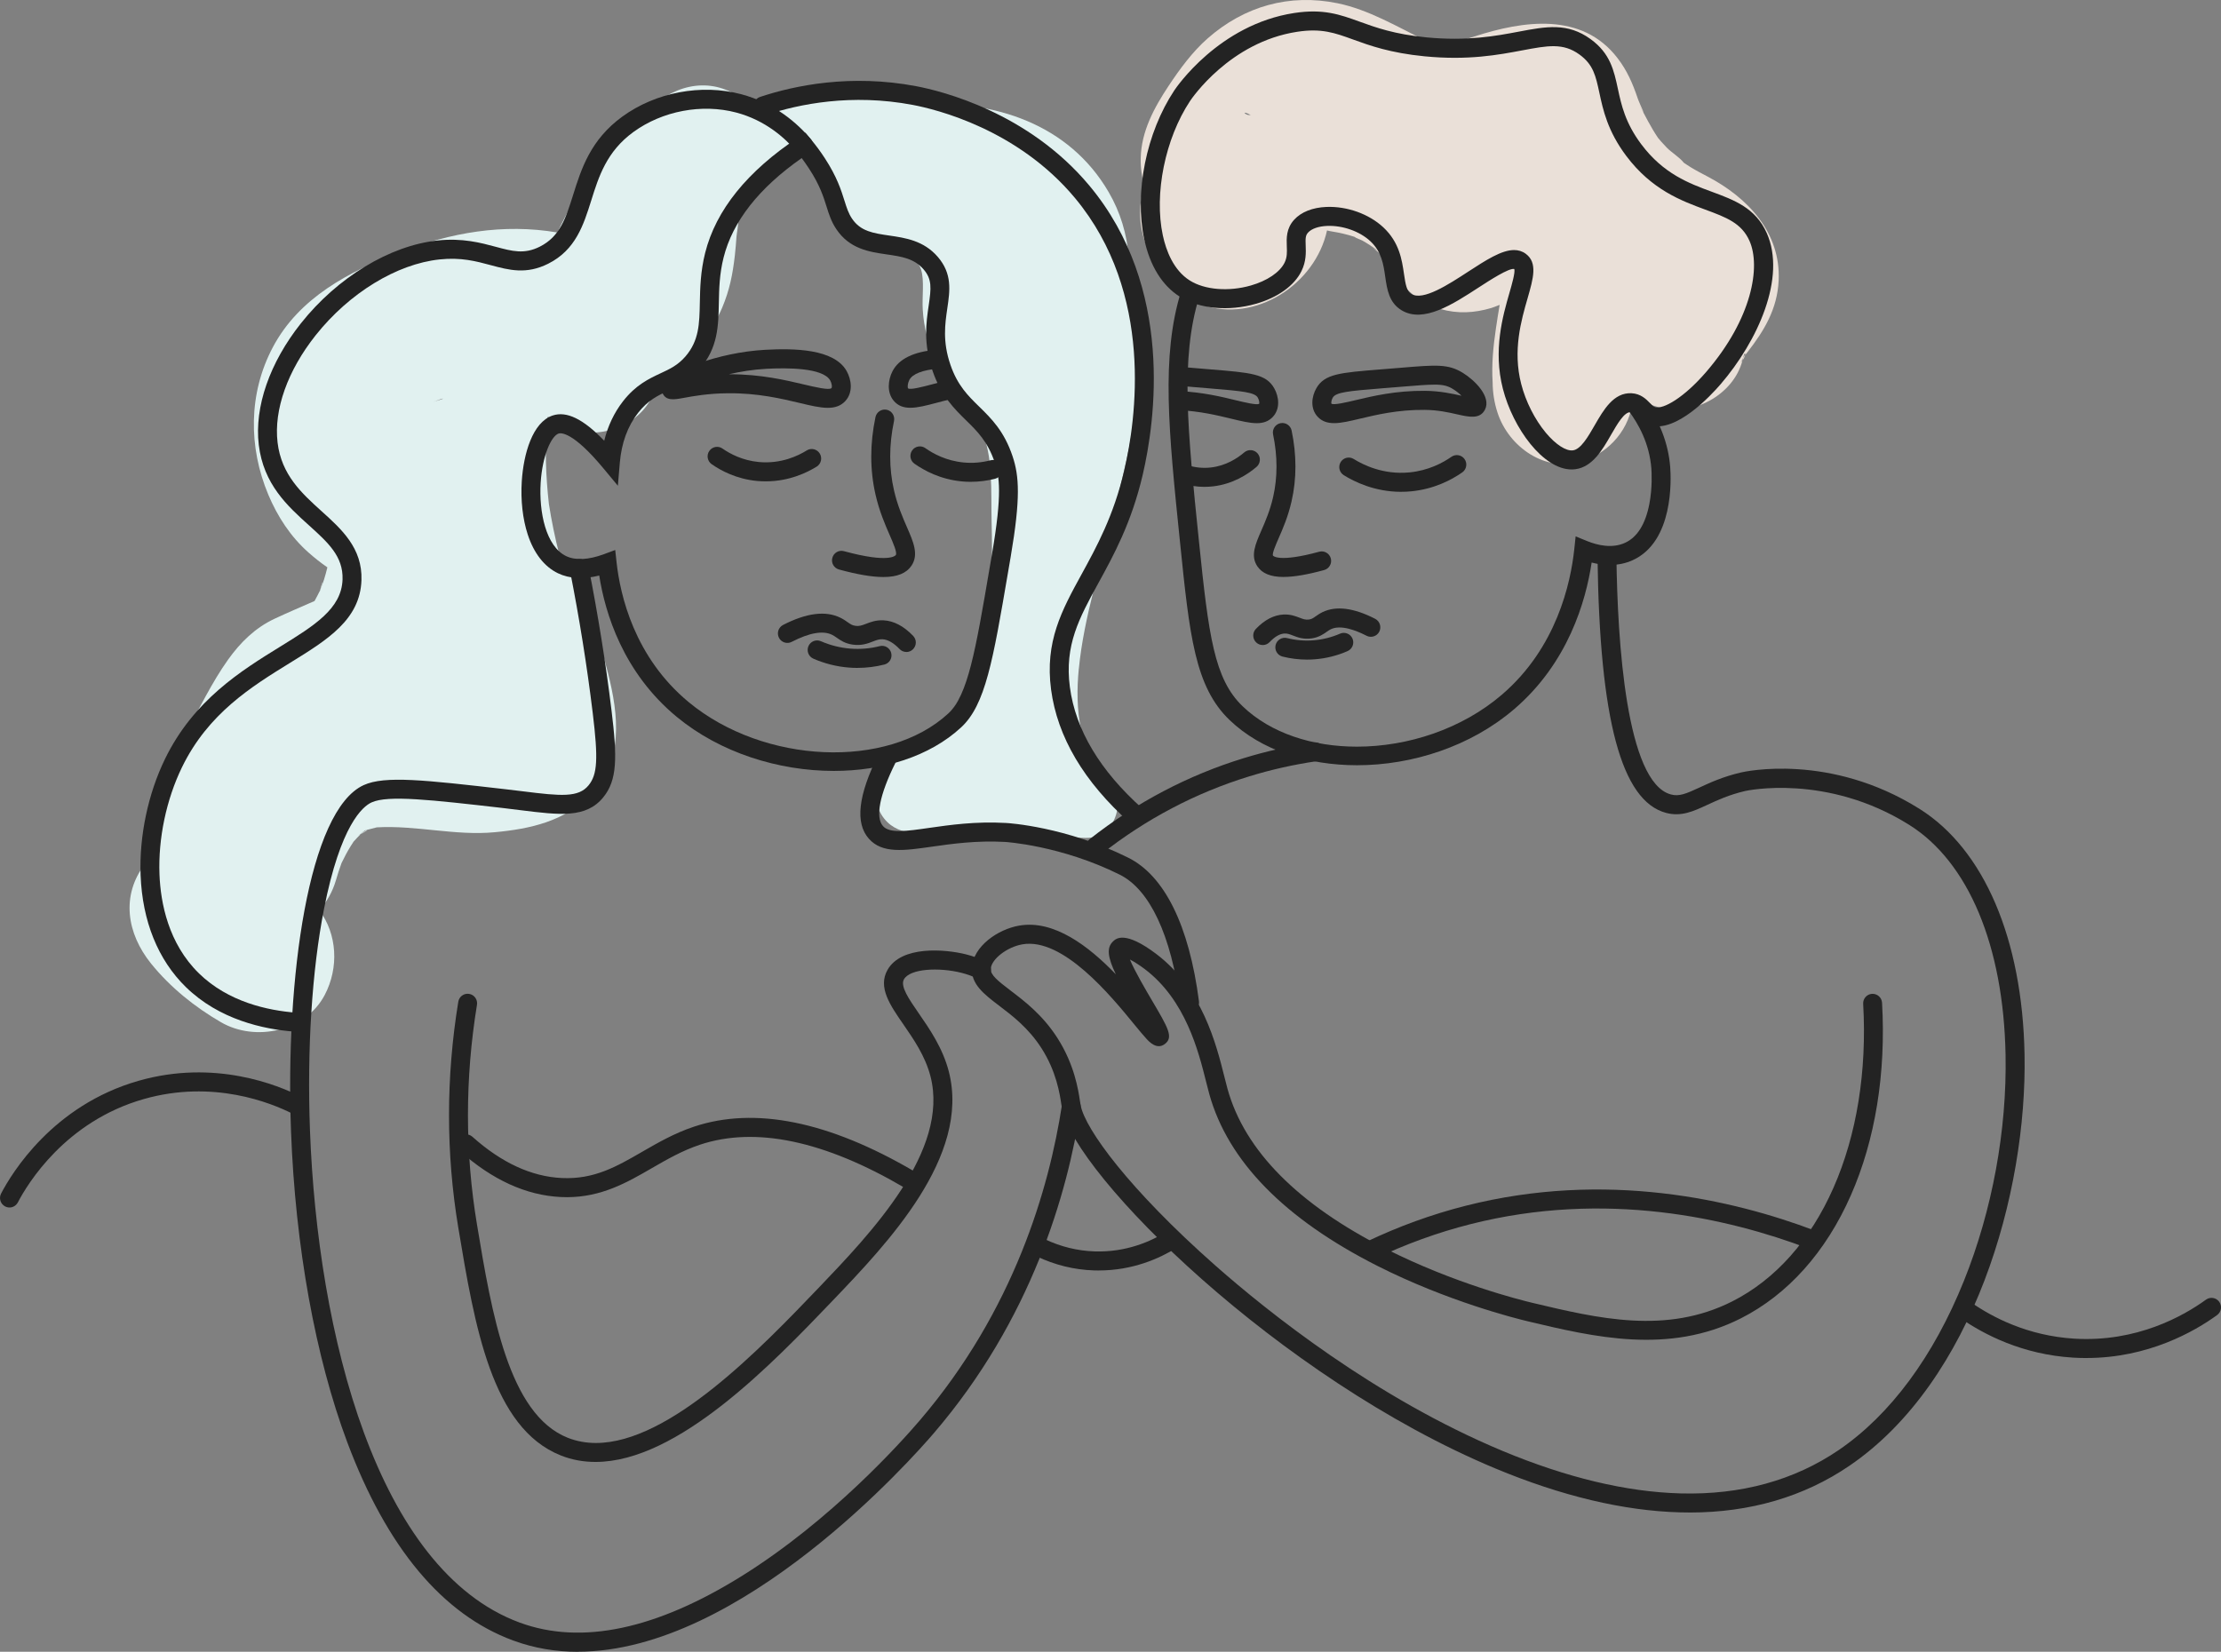 <svg xmlns="http://www.w3.org/2000/svg" width="82" height="61" viewBox="0 0 82 61" fill="none"><rect x="0" y="0" width="82" height="61" fill="#808080" stroke="none"/><g clip-path="url(#clip0_290_10407)"><path d="M64.433 13.102C64.403 13.124 64.38 13.16 64.36 13.201C64.389 13.164 64.415 13.132 64.431 13.112C64.431 13.109 64.433 13.105 64.433 13.102Z" fill="#EAE0D8"></path><path d="M64.347 13.245C64.342 13.269 64.335 13.292 64.329 13.315C64.386 13.239 64.416 13.168 64.428 13.119C64.403 13.151 64.379 13.182 64.354 13.213C64.351 13.223 64.349 13.232 64.346 13.245H64.347Z" fill="#EAE0D8"></path><path d="M63.051 6.523C62.84 6.412 62.63 6.304 62.427 6.18C62.338 6.126 62.253 6.067 62.167 6.01C62.014 5.811 61.709 5.629 61.538 5.452C61.468 5.38 61.401 5.307 61.334 5.232C61.293 5.186 61.254 5.138 61.214 5.091C60.947 4.694 60.741 4.278 60.514 3.856C60.884 4.545 60.538 3.85 60.464 3.63C60.278 3.077 60.07 2.6 59.718 2.144C58.404 0.434 56.237 0.764 54.441 1.345C54.146 1.44 53.851 1.538 53.55 1.613C53.518 1.621 53.393 1.637 53.289 1.656C53.243 1.656 53.198 1.656 53.152 1.656C53.148 1.656 53.145 1.656 53.141 1.657C53.094 1.643 53.048 1.628 53.011 1.618C52.877 1.582 52.749 1.533 52.617 1.491C51.573 0.982 50.522 0.352 49.378 0.119C47.604 -0.242 45.944 0.225 44.586 1.419C44.021 1.916 43.559 2.548 43.145 3.172C42.613 3.974 42.137 4.849 42.116 5.838C42.108 6.196 42.155 6.529 42.245 6.834C42.147 7.178 42.093 7.528 42.093 7.864C42.093 8.572 42.327 9.253 42.733 9.804C43.027 10.461 43.6 10.978 44.365 11.249C46.356 11.955 48.564 10.49 48.994 8.51C49.051 8.525 49.109 8.538 49.169 8.547C49.452 8.592 49.73 8.656 50.003 8.744C50.079 8.804 50.23 8.846 50.303 8.886C50.405 8.944 50.503 9.005 50.601 9.068C50.663 9.156 50.84 9.263 50.91 9.333C50.999 9.421 51.082 9.513 51.165 9.607C51.167 9.611 51.169 9.614 51.171 9.618C51.242 9.745 51.321 9.874 51.4 9.996C51.834 10.668 52.394 11.183 53.182 11.412C53.812 11.594 54.434 11.561 55.059 11.374C55.103 11.361 55.225 11.316 55.368 11.259C55.319 11.545 55.273 11.833 55.231 12.12C55.13 12.807 55.066 13.462 55.109 14.125C55.111 14.498 55.169 14.874 55.291 15.246C55.708 16.514 57.068 17.473 58.422 17.033C59.453 16.698 60.187 15.809 60.279 14.777C60.358 14.793 60.436 14.81 60.514 14.829C60.751 14.887 60.984 14.958 61.217 15.031C62.459 15.419 64.001 14.594 64.331 13.315C64.309 13.344 64.283 13.373 64.253 13.403C64.295 13.363 64.322 13.286 64.354 13.216C64.354 13.216 64.355 13.214 64.356 13.213C64.356 13.212 64.356 13.21 64.356 13.209C64.357 13.206 64.359 13.203 64.36 13.2C64.36 13.201 64.358 13.202 64.357 13.204C64.403 13.02 64.447 13.02 64.433 13.102C64.437 13.098 64.442 13.093 64.448 13.09C64.448 13.09 64.441 13.098 64.43 13.111C64.43 13.113 64.43 13.116 64.428 13.118C64.456 13.082 64.485 13.046 64.513 13.011C65.136 12.21 65.618 11.413 65.668 10.363C65.754 8.583 64.517 7.294 63.05 6.523H63.051ZM55.679 11.126C55.751 11.093 55.819 11.059 55.876 11.029C55.881 11.027 55.886 11.026 55.892 11.024C55.668 11.167 55.626 11.166 55.68 11.126H55.679ZM46.179 4.25C46.144 4.248 46.109 4.246 46.078 4.245C45.917 4.203 45.874 4.079 46.179 4.25ZM50.602 9.071C50.627 9.088 50.654 9.104 50.679 9.121C51.027 9.357 50.698 9.194 50.602 9.071Z" fill="#EAE0D8"></path><path d="M13.452 30.703C13.418 30.723 13.385 30.746 13.352 30.769C13.34 30.781 13.327 30.793 13.315 30.805C13.473 30.72 13.547 30.666 13.569 30.641C13.56 30.644 13.551 30.646 13.542 30.649C13.498 30.675 13.46 30.698 13.451 30.703H13.452Z" fill="#E1F1F0"></path><path d="M39.831 24.696C40.02 22.774 40.655 20.852 41.113 18.982C41.756 16.361 42.594 13.191 41.637 10.601C41.682 10.232 41.702 9.862 41.673 9.493C41.608 8.646 41.361 7.83 40.933 7.096C39.464 4.569 36.693 3.697 33.968 3.851C33.659 3.782 33.349 3.728 33.043 3.689C31.643 3.51 29.934 3.356 28.59 3.87C28.355 3.961 28.135 4.069 27.925 4.191C27.84 4.065 27.742 3.949 27.632 3.847C26.575 2.873 25.233 2.975 24.172 3.847C22.611 5.134 21.432 6.771 20.58 8.586C18.579 8.245 16.64 8.59 14.75 9.316C12.897 10.028 11.046 10.986 10.072 12.825C9.168 14.533 9.169 16.512 9.907 18.271C10.247 19.079 10.731 19.823 11.393 20.407C11.609 20.598 11.841 20.785 12.087 20.952C12.05 21.103 12.01 21.255 11.963 21.404C11.935 21.493 11.897 21.585 11.863 21.676C11.852 21.711 11.839 21.746 11.826 21.779C11.815 21.813 11.804 21.847 11.795 21.881C11.802 21.855 11.808 21.831 11.814 21.808C11.811 21.816 11.808 21.823 11.804 21.829C11.744 21.953 11.679 22.074 11.613 22.195C11.119 22.413 10.62 22.623 10.131 22.853C9.42 23.187 8.874 23.725 8.421 24.36C7.826 25.192 7.37 26.16 6.865 27.049C6.747 27.259 6.657 27.489 6.596 27.727C6.524 27.822 6.454 27.917 6.385 28.015C5.851 28.781 5.546 29.697 5.423 30.615C5.363 31.062 5.356 31.433 5.395 31.851C5.383 31.866 5.371 31.88 5.359 31.896C4.452 33.075 4.687 34.48 5.577 35.584C6.283 36.46 7.193 37.192 8.163 37.753C9.431 38.485 11.279 38.093 11.988 36.746C12.522 35.73 12.447 34.493 11.789 33.615C12.063 33.31 12.274 32.941 12.399 32.518C12.462 32.302 12.53 32.089 12.608 31.877C12.608 31.877 12.608 31.877 12.608 31.876C12.612 31.868 12.616 31.86 12.619 31.853C12.717 31.65 12.822 31.451 12.94 31.259C12.977 31.199 13.016 31.141 13.054 31.081C13.139 30.988 13.224 30.895 13.315 30.806C13.283 30.823 13.248 30.843 13.208 30.863C13.258 30.838 13.305 30.803 13.351 30.77C13.361 30.761 13.37 30.752 13.379 30.743C13.413 30.712 13.447 30.687 13.477 30.667C13.499 30.661 13.52 30.655 13.542 30.649C13.553 30.642 13.565 30.635 13.577 30.629C13.577 30.632 13.574 30.636 13.569 30.642C13.683 30.61 13.797 30.58 13.911 30.554C15.364 30.471 16.809 30.872 18.264 30.734C19.58 30.611 20.839 30.334 21.805 29.351C23.031 28.104 22.838 26.406 22.449 24.862C22.232 23.995 21.965 23.142 21.652 22.305C21.396 21.624 21.145 21.01 20.647 20.469C20.49 19.855 20.363 19.236 20.265 18.61C20.152 17.588 20.109 16.547 20.199 15.523C20.208 15.476 20.22 15.428 20.23 15.381C20.498 15.636 20.83 15.825 21.22 15.914C22.462 16.198 23.929 15.539 24.229 14.198C24.231 14.19 24.233 14.182 24.235 14.173C24.468 13.954 24.7 13.738 24.944 13.531C25.661 12.925 26.294 12.242 26.662 11.365C26.934 10.719 27.051 10.137 27.131 9.433C27.156 9.204 27.175 8.974 27.191 8.744C27.203 8.579 27.267 8.325 27.248 8.148C27.257 8.101 27.266 8.053 27.276 8.006C27.298 7.91 27.425 7.636 27.446 7.493C27.446 7.492 27.447 7.49 27.448 7.489C27.507 7.43 27.568 7.374 27.633 7.322C27.905 7.087 28.097 6.778 28.213 6.437C28.524 6.142 28.871 5.895 29.266 5.751C29.563 5.641 29.876 5.596 30.191 5.578C30.186 5.614 30.182 5.65 30.179 5.687C30.096 6.988 30.817 8.264 31.965 8.866C32.428 9.108 32.928 9.254 33.409 9.449C33.717 9.573 33.909 9.639 34.008 9.961C34.133 10.367 34.039 10.963 34.068 11.435C34.109 12.107 34.267 12.69 34.555 13.296C34.998 14.228 35.752 14.966 36.221 15.884C36.678 16.775 36.583 18.195 36.61 19.255C36.645 20.599 36.639 21.966 36.361 23.286C36.143 24.32 35.803 25.241 35.231 26.124C34.977 26.516 34.687 26.857 34.33 27.188C33.962 27.531 33.507 27.736 33.087 28.057C32.373 28.603 32.046 29.654 32.761 30.36C33.367 30.958 34.49 30.792 35.276 30.814L40.081 30.943C41.131 30.971 41.644 29.614 40.927 28.887C39.83 27.777 39.684 26.182 39.83 24.691L39.831 24.696ZM16.011 14.832C16.011 14.832 16.016 14.829 16.019 14.828C16.112 14.8 16.205 14.766 16.297 14.73C16.402 14.706 16.398 14.728 16.011 14.832Z" fill="#E1F1F0"></path><path d="M11.864 21.678C11.925 21.487 11.943 21.325 11.815 21.809C11.819 21.8 11.823 21.79 11.827 21.781C11.839 21.747 11.851 21.712 11.864 21.678Z" fill="#E1F1F0"></path><path d="M30.786 28.47C28.742 28.47 26.585 27.796 24.986 26.474C23 24.832 22.341 22.64 22.124 21.254C21.542 21.4 21.022 21.373 20.602 21.171C20.098 20.929 19.71 20.433 19.483 19.735C19.298 19.169 19.22 18.473 19.264 17.776C19.328 16.762 19.661 15.591 20.405 15.344C20.92 15.173 21.533 15.47 22.308 16.276C22.444 15.725 22.676 15.237 23.004 14.816C23.475 14.213 23.959 13.987 24.385 13.787C24.731 13.627 25.029 13.487 25.31 13.16C25.81 12.577 25.823 11.96 25.838 11.179C25.849 10.641 25.861 10.032 26.034 9.341C26.431 7.759 27.588 6.323 29.475 5.073L29.734 4.9L29.934 5.14C30.123 5.366 30.299 5.605 30.458 5.85C30.904 6.537 31.056 7.023 31.179 7.415C31.26 7.672 31.324 7.875 31.454 8.07C31.771 8.544 32.237 8.611 32.828 8.698C33.425 8.785 34.102 8.883 34.622 9.485C35.162 10.11 35.072 10.73 34.975 11.387C34.891 11.961 34.795 12.612 35.089 13.468C35.35 14.232 35.738 14.613 36.15 15.015C36.604 15.46 37.074 15.92 37.386 16.854C37.627 17.578 37.687 18.384 37.314 20.568L37.217 21.134C36.661 24.396 36.382 26.034 35.483 26.864C34.318 27.94 32.596 28.47 30.784 28.47H30.786ZM22.714 20.311L22.763 20.758C22.896 21.977 23.419 24.27 25.43 25.932C28.2 28.223 32.767 28.421 35.012 26.348C35.735 25.678 36.018 24.022 36.53 21.015L36.627 20.45C37.01 18.208 36.898 17.596 36.726 17.078C36.468 16.305 36.078 15.923 35.664 15.519C35.234 15.097 34.746 14.62 34.431 13.697C34.082 12.678 34.196 11.906 34.287 11.285C34.382 10.638 34.414 10.311 34.098 9.947C33.749 9.541 33.278 9.473 32.731 9.394C32.093 9.301 31.368 9.195 30.878 8.463C30.691 8.185 30.606 7.914 30.516 7.627C30.4 7.259 30.27 6.841 29.876 6.235C29.788 6.1 29.695 5.968 29.599 5.838C28.019 6.943 27.049 8.178 26.715 9.511C26.561 10.125 26.55 10.667 26.54 11.192C26.523 12.041 26.507 12.843 25.842 13.618C25.463 14.061 25.066 14.246 24.682 14.424C24.291 14.606 23.923 14.777 23.556 15.249C23.171 15.741 22.946 16.36 22.884 17.087L22.812 17.938L22.267 17.282C21.14 15.927 20.701 15.985 20.625 16.01C20.355 16.1 20.026 16.817 19.962 17.82C19.893 18.915 20.156 20.179 20.903 20.537C21.246 20.701 21.727 20.677 22.295 20.467L22.714 20.311Z" fill="#232323"></path><path d="M50.101 28.26C48.287 28.26 46.564 27.71 45.398 26.592C44.115 25.362 43.92 23.474 43.569 20.046C43.144 15.903 42.862 13.166 43.606 10.757C43.663 10.572 43.859 10.468 44.043 10.525C44.228 10.583 44.331 10.779 44.274 10.965C43.572 13.236 43.848 15.917 44.264 19.973C44.624 23.48 44.828 25.075 45.88 26.084C46.922 27.083 48.467 27.574 50.098 27.574C51.977 27.574 53.971 26.924 55.452 25.653C57.466 23.926 57.99 21.54 58.124 20.272L58.173 19.809L58.602 19.983C58.972 20.133 59.514 20.265 59.992 20.048C60.445 19.844 60.748 19.362 60.893 18.62C61.013 18.006 60.977 17.419 60.969 17.307C60.898 16.366 60.479 15.634 60.14 15.186C60.024 15.031 60.054 14.81 60.207 14.694C60.361 14.577 60.581 14.607 60.697 14.761C61.264 15.513 61.598 16.374 61.665 17.254C61.699 17.708 61.794 20.002 60.278 20.688C59.755 20.925 59.212 20.89 58.764 20.775C58.549 22.209 57.892 24.484 55.906 26.187C54.305 27.561 52.146 28.26 50.101 28.26Z" fill="#232323"></path><path d="M21.335 61C20.527 61 19.724 60.871 18.94 60.581C16.341 59.621 14.282 57.16 12.823 53.267C11.642 50.112 10.903 46.028 10.744 41.765C10.533 36.124 11.388 29.927 13.427 28.994C14.209 28.637 15.689 28.806 18.637 29.143C18.874 29.17 19.099 29.198 19.312 29.224C20.718 29.4 21.356 29.458 21.73 29.002C22.057 28.601 22.09 28.027 21.884 26.333C21.673 24.594 21.389 22.821 21.041 21.061C21.003 20.87 21.126 20.686 21.315 20.648C21.505 20.609 21.689 20.733 21.727 20.923C22.079 22.7 22.366 24.492 22.579 26.248C22.79 27.98 22.793 28.808 22.271 29.447C21.638 30.221 20.678 30.101 19.227 29.921C19.017 29.894 18.795 29.866 18.559 29.839C15.917 29.537 14.324 29.355 13.718 29.633C13.393 29.781 12.571 30.463 11.962 33.569C11.517 35.845 11.333 38.745 11.444 41.737C11.724 49.249 13.904 57.971 19.183 59.92C21.461 60.762 24.233 60.176 27.419 58.182C30.69 56.134 33.246 53.288 33.951 52.464C37.442 48.389 38.735 43.881 39.206 40.816C39.234 40.624 39.413 40.492 39.604 40.522C39.794 40.551 39.925 40.73 39.896 40.922C39.412 44.077 38.08 48.72 34.481 52.922C33.695 53.841 27.367 60.996 21.336 60.997L21.335 61Z" fill="#232323"></path><path d="M43.918 37.372C43.746 37.372 43.595 37.244 43.572 37.066C43.243 34.546 42.452 32.855 41.344 32.302C39.172 31.22 37.123 31.093 37.103 31.092C36.045 31.034 35.134 31.164 34.403 31.268C33.381 31.415 32.572 31.531 32.079 30.974C31.564 30.394 31.68 29.373 32.433 27.858C32.519 27.685 32.729 27.615 32.902 27.701C33.075 27.787 33.144 27.999 33.059 28.172C32.474 29.35 32.311 30.18 32.601 30.508C32.845 30.783 33.458 30.696 34.304 30.574C35.066 30.465 36.014 30.328 37.142 30.392C37.231 30.397 39.348 30.525 41.654 31.674C42.998 32.343 43.901 34.177 44.266 36.976C44.291 37.169 44.156 37.344 43.964 37.369C43.949 37.371 43.933 37.372 43.918 37.372Z" fill="#232323"></path><path d="M40.445 31.618C40.341 31.618 40.239 31.572 40.17 31.484C40.051 31.331 40.077 31.111 40.229 30.991C41.947 29.637 43.859 28.631 45.914 28C46.754 27.742 47.623 27.546 48.499 27.418C48.69 27.39 48.867 27.522 48.895 27.715C48.923 27.906 48.79 28.085 48.6 28.113C47.759 28.236 46.924 28.424 46.119 28.672C44.147 29.278 42.31 30.244 40.66 31.544C40.596 31.594 40.52 31.619 40.444 31.619L40.445 31.618Z" fill="#232323"></path><path d="M62.379 55.856C62.26 55.856 62.141 55.854 62.022 55.851C59.945 55.795 57.653 55.249 55.21 54.23C47.196 50.887 39.669 43.371 39.212 40.946C39.204 40.904 39.195 40.848 39.185 40.782C39.125 40.387 39 39.565 38.451 38.709C37.974 37.964 37.373 37.508 36.89 37.141C36.325 36.711 35.838 36.341 35.883 35.724C35.94 34.947 36.835 34.319 37.631 34.182C38.918 33.961 40.195 34.941 41.197 35.981C40.893 35.348 40.847 34.992 41.102 34.758C41.208 34.66 41.535 34.36 42.682 35.224C44.392 36.515 44.904 38.562 45.21 39.785C45.25 39.946 45.286 40.091 45.321 40.215C45.955 42.492 47.922 44.478 51.167 46.12C53.676 47.39 56.111 48.003 56.574 48.113C59.006 48.692 61.52 49.291 63.955 48.06C65.545 47.256 66.838 45.805 67.693 43.862C68.552 41.912 68.931 39.564 68.789 37.072C68.778 36.879 68.925 36.713 69.118 36.702C69.311 36.693 69.475 36.84 69.486 37.032C69.635 39.635 69.236 42.096 68.332 44.147C67.411 46.24 66.005 47.81 64.27 48.688C61.607 50.033 58.848 49.377 56.413 48.797C55.937 48.684 53.432 48.053 50.852 46.748C47.425 45.013 45.337 42.88 44.648 40.405C44.612 40.275 44.574 40.124 44.532 39.957C44.248 38.823 43.774 36.927 42.262 35.786C42.05 35.627 41.861 35.509 41.717 35.435C41.89 35.856 42.309 36.568 42.537 36.956C43.132 37.966 43.333 38.307 43.006 38.555C42.712 38.779 42.429 38.474 42.324 38.358C42.206 38.231 42.06 38.053 41.874 37.827C41.022 36.785 39.249 34.615 37.748 34.874C37.184 34.971 36.605 35.418 36.579 35.775C36.562 36.001 36.833 36.217 37.31 36.581C37.837 36.981 38.492 37.48 39.037 38.328C39.667 39.311 39.808 40.233 39.875 40.676C39.884 40.732 39.891 40.779 39.897 40.816C40.063 41.697 41.688 43.922 44.86 46.726C46.806 48.444 50.772 51.62 55.477 53.583C57.841 54.569 60.048 55.097 62.04 55.151C64.272 55.212 66.24 54.672 67.888 53.549C69.791 52.25 71.39 50.089 72.511 47.296C73.554 44.699 74.099 41.736 74.046 38.953C73.97 34.928 72.675 31.834 70.492 30.464C67.436 28.547 64.465 29.204 64.434 29.211C63.834 29.352 63.408 29.55 63.033 29.724C62.517 29.963 62.072 30.169 61.509 30.019C59.864 29.577 59.06 26.585 58.981 20.604C58.978 20.411 59.132 20.251 59.325 20.248H59.33C59.521 20.248 59.676 20.402 59.679 20.594C59.72 23.67 60.036 28.896 61.69 29.339C61.995 29.422 62.245 29.314 62.74 29.086C63.126 28.907 63.606 28.684 64.277 28.527C64.409 28.496 67.551 27.79 70.864 29.868C73.251 31.365 74.666 34.672 74.747 38.939C74.844 44.066 72.862 51.005 68.282 54.13C66.6 55.276 64.616 55.857 62.381 55.857L62.379 55.856Z" fill="#232323"></path><path d="M21.985 53.989C21.547 53.989 21.118 53.914 20.703 53.749C18.151 52.733 17.526 48.972 16.92 45.336C16.464 42.595 16.464 39.789 16.92 36.994C16.951 36.802 17.131 36.673 17.321 36.704C17.512 36.735 17.641 36.915 17.61 37.107C17.166 39.826 17.166 42.554 17.61 45.219C18.156 48.504 18.776 52.226 20.96 53.096C21.294 53.228 21.643 53.289 22.002 53.289C24.739 53.289 28.111 49.767 30.225 47.559C32.151 45.545 35.065 42.503 34.353 39.745C34.159 38.996 33.727 38.371 33.345 37.819C32.862 37.12 32.405 36.46 32.766 35.82C33.276 34.915 34.888 35.048 35.669 35.245C35.914 35.307 36.157 35.393 36.388 35.503C36.563 35.585 36.638 35.795 36.556 35.97C36.474 36.146 36.266 36.221 36.091 36.139C35.9 36.048 35.7 35.977 35.498 35.926C34.674 35.718 33.6 35.766 33.374 36.166C33.231 36.422 33.55 36.883 33.919 37.419C34.314 37.99 34.805 38.699 35.03 39.57C35.839 42.708 32.763 45.92 30.729 48.046C28.531 50.342 25.039 53.989 21.986 53.989H21.985Z" fill="#232323"></path><path d="M0.35 44.592C0.295 44.592 0.24 44.579 0.188 44.552C0.017 44.462 -0.049 44.25 0.04 44.078C0.43 43.329 1.951 40.816 5.118 39.913C7.917 39.114 10.252 40.062 11.126 40.508C11.297 40.595 11.366 40.807 11.279 40.979C11.192 41.152 10.982 41.221 10.81 41.134C10.009 40.727 7.871 39.858 5.308 40.588C2.409 41.415 1.017 43.718 0.659 44.404C0.596 44.524 0.475 44.593 0.35 44.593V44.592Z" fill="#232323"></path><path d="M20.925 44.211C20.852 44.211 20.778 44.209 20.704 44.206C19.425 44.144 18.171 43.572 16.976 42.504C16.832 42.375 16.819 42.153 16.947 42.008C17.076 41.864 17.296 41.851 17.44 41.979C18.511 42.938 19.62 43.451 20.736 43.504C21.933 43.562 22.759 43.085 23.715 42.532C24.298 42.196 24.9 41.848 25.626 41.606C27.874 40.858 30.602 41.412 33.738 43.249C33.904 43.347 33.96 43.563 33.864 43.73C33.767 43.898 33.552 43.954 33.385 43.856C30.43 42.124 27.894 41.592 25.845 42.273C25.185 42.493 24.614 42.823 24.062 43.142C23.151 43.669 22.209 44.212 20.924 44.212L20.925 44.211Z" fill="#232323"></path><path d="M40.568 46.919C40.509 46.919 40.45 46.919 40.39 46.916C39.658 46.892 38.946 46.717 38.274 46.397C38.1 46.314 38.026 46.105 38.108 45.93C38.189 45.754 38.398 45.68 38.573 45.762C39.158 46.04 39.777 46.193 40.413 46.214C41.58 46.253 42.498 45.841 43.063 45.49C43.227 45.388 43.443 45.439 43.544 45.604C43.646 45.768 43.595 45.985 43.432 46.087C42.814 46.471 41.825 46.918 40.569 46.918L40.568 46.919Z" fill="#232323"></path><path d="M50.602 46.525C50.472 46.525 50.347 46.451 50.287 46.325C50.204 46.149 50.278 45.94 50.453 45.856C51.631 45.292 52.862 44.846 54.111 44.529C59.288 43.215 63.977 44.301 66.999 45.444C67.18 45.512 67.27 45.715 67.203 45.896C67.135 46.078 66.933 46.17 66.752 46.101C63.823 44.993 59.283 43.94 54.282 45.21C53.076 45.516 51.889 45.947 50.753 46.491C50.704 46.514 50.653 46.525 50.603 46.525H50.602Z" fill="#232323"></path><path d="M77.031 50.152C76.869 50.152 76.705 50.147 76.538 50.137C74.66 50.022 73.234 49.276 72.366 48.67C72.207 48.56 72.169 48.341 72.279 48.182C72.389 48.022 72.607 47.983 72.766 48.093C73.559 48.648 74.864 49.33 76.58 49.436C78.891 49.577 80.621 48.595 81.446 47.996C81.603 47.883 81.82 47.918 81.934 48.075C82.047 48.233 82.012 48.453 81.855 48.566C81.014 49.176 79.311 50.151 77.031 50.151V50.152Z" fill="#232323"></path><path d="M10.901 38.099C10.892 38.099 10.883 38.099 10.874 38.099C9.723 38.011 8.093 37.655 6.863 36.453C5.834 35.449 5.256 34.02 5.191 32.319C5.137 30.881 5.465 29.315 6.094 28.024C7.152 25.85 8.917 24.762 10.336 23.886C11.607 23.101 12.611 22.482 12.647 21.4C12.675 20.546 12.114 20.039 11.403 19.397C10.617 18.689 9.728 17.885 9.554 16.426C9.388 15.028 9.956 13.394 11.111 11.939C12.459 10.241 14.392 9.069 16.154 8.881C17.074 8.783 17.755 8.967 18.302 9.114C18.914 9.279 19.355 9.398 19.928 9.11C20.678 8.733 20.89 8.055 21.161 7.195C21.46 6.242 21.799 5.162 22.975 4.307C24.212 3.407 25.893 3.089 27.361 3.478C28.61 3.809 29.45 4.562 29.935 5.137C30.06 5.285 30.042 5.506 29.895 5.632C29.748 5.757 29.528 5.739 29.403 5.592C28.983 5.094 28.257 4.442 27.185 4.157C25.914 3.82 24.457 4.095 23.385 4.875C22.397 5.595 22.107 6.516 21.828 7.406C21.546 8.301 21.256 9.228 20.241 9.738C19.431 10.145 18.795 9.974 18.121 9.793C17.579 9.647 17.019 9.496 16.228 9.581C14.645 9.749 12.894 10.821 11.657 12.378C10.618 13.686 10.104 15.132 10.248 16.342C10.39 17.539 11.143 18.218 11.869 18.875C12.614 19.547 13.384 20.241 13.345 21.423C13.297 22.883 12.094 23.625 10.7 24.484C9.289 25.355 7.688 26.342 6.72 28.332C6.141 29.523 5.837 30.966 5.888 32.291C5.929 33.348 6.215 34.842 7.348 35.949C8.428 37.003 9.889 37.318 10.924 37.397C11.117 37.412 11.26 37.581 11.246 37.774C11.232 37.958 11.08 38.099 10.898 38.099H10.901Z" fill="#232323"></path><path d="M41.948 30.475C41.865 30.475 41.782 30.445 41.717 30.386C40.017 28.871 39.039 27.216 38.806 25.465C38.572 23.691 39.202 22.54 39.932 21.208C40.487 20.194 41.117 19.047 41.508 17.37C41.94 15.52 42.627 10.836 39.684 7.307C37.569 4.772 34.567 4.038 33.698 3.874C31.439 3.447 29.505 3.841 28.281 4.246C28.097 4.307 27.901 4.207 27.84 4.022C27.779 3.838 27.879 3.639 28.062 3.579C29.364 3.147 31.421 2.728 33.827 3.183C34.754 3.359 37.956 4.142 40.22 6.855C43.367 10.627 42.645 15.578 42.19 17.531C41.776 19.302 41.123 20.494 40.545 21.547C39.847 22.821 39.295 23.828 39.5 25.373C39.709 26.952 40.611 28.462 42.181 29.862C42.325 29.99 42.338 30.213 42.211 30.357C42.142 30.435 42.046 30.476 41.949 30.476L41.948 30.475Z" fill="#232323"></path><path d="M58.025 17.337C56.974 17.337 55.861 15.815 55.487 14.358C55.12 12.931 55.486 11.659 55.729 10.816C55.821 10.496 55.946 10.062 55.909 9.935C55.718 9.884 54.987 10.361 54.592 10.617C53.639 11.237 52.559 11.941 51.753 11.462C51.284 11.183 51.212 10.694 51.143 10.22C51.078 9.765 51.009 9.295 50.595 8.909C50.202 8.542 49.576 8.32 48.998 8.343C48.681 8.356 48.425 8.445 48.295 8.588C48.2 8.692 48.195 8.796 48.206 9.065C48.216 9.326 48.228 9.651 48.051 10.011C47.787 10.549 47.174 10.99 46.368 11.219C45.357 11.508 44.281 11.408 43.56 10.957C42.911 10.55 42.457 9.819 42.247 8.842C41.875 7.111 42.32 4.901 43.354 3.341C43.42 3.242 44.998 0.905 47.786 0.48C48.862 0.316 49.478 0.539 50.192 0.798C50.796 1.016 51.48 1.265 52.664 1.38C54.178 1.527 55.231 1.328 56.078 1.168C57.083 0.978 57.878 0.828 58.726 1.445C59.452 1.972 59.588 2.607 59.732 3.277C59.859 3.868 60.003 4.538 60.598 5.33C61.417 6.423 62.363 6.772 63.197 7.08C64.03 7.388 64.817 7.678 65.23 8.609C65.958 10.25 64.897 12.595 63.524 14.191C63.157 14.616 61.887 15.984 60.922 15.711C60.675 15.642 60.523 15.484 60.412 15.37C60.301 15.255 60.265 15.225 60.2 15.222C59.968 15.209 59.71 15.66 59.481 16.056C59.162 16.612 58.8 17.241 58.169 17.327C58.121 17.333 58.074 17.337 58.026 17.337H58.025ZM55.9 9.234C56.057 9.234 56.202 9.276 56.333 9.373C56.776 9.703 56.61 10.28 56.4 11.012C56.165 11.826 55.843 12.942 56.164 14.183C56.332 14.833 56.663 15.489 57.073 15.982C57.436 16.417 57.82 16.666 58.075 16.631C58.366 16.592 58.637 16.12 58.876 15.705C59.205 15.134 59.576 14.49 60.236 14.522C60.582 14.54 60.78 14.745 60.912 14.88C60.997 14.967 61.049 15.019 61.112 15.036C61.409 15.12 62.17 14.692 62.996 13.732C64.692 11.761 65.012 9.844 64.592 8.896C64.299 8.237 63.736 8.028 62.957 7.74C62.077 7.415 60.983 7.012 60.039 5.754C59.352 4.837 59.184 4.054 59.049 3.425C58.914 2.798 58.825 2.385 58.316 2.015C57.712 1.575 57.145 1.683 56.208 1.859C55.318 2.027 54.211 2.236 52.598 2.08C51.327 1.956 50.567 1.681 49.956 1.459C49.281 1.214 48.793 1.036 47.892 1.174C45.406 1.553 43.996 3.642 43.937 3.73C43.016 5.12 42.603 7.161 42.932 8.693C43.05 9.242 43.319 9.977 43.931 10.361C44.481 10.706 45.364 10.777 46.179 10.544C46.786 10.371 47.252 10.055 47.427 9.7C47.525 9.5 47.518 9.311 47.509 9.092C47.498 8.802 47.484 8.44 47.781 8.114C48.039 7.83 48.462 7.662 48.971 7.642C49.736 7.612 50.541 7.9 51.072 8.395C51.666 8.95 51.76 9.598 51.836 10.119C51.895 10.521 51.937 10.755 52.111 10.858C52.544 11.116 53.469 10.513 54.213 10.028C54.856 9.61 55.434 9.234 55.901 9.234H55.9Z" fill="#232323"></path><path d="M30.564 15.061C30.274 15.061 29.927 14.979 29.521 14.881C28.87 14.727 27.978 14.511 26.878 14.523C26.138 14.528 25.581 14.632 25.249 14.693C24.888 14.759 24.577 14.817 24.454 14.5C24.408 14.383 24.424 14.25 24.496 14.137C24.762 13.724 26.495 13.013 28.254 12.918C29.317 12.861 30.785 12.878 31.254 13.695C31.442 14.025 31.501 14.498 31.206 14.814C31.036 14.995 30.823 15.061 30.564 15.061ZM26.942 13.821C28.095 13.821 29.011 14.039 29.682 14.198C30.076 14.291 30.615 14.42 30.698 14.333C30.729 14.3 30.712 14.154 30.65 14.047C30.381 13.578 29.058 13.578 28.293 13.62C27.797 13.647 27.329 13.724 26.911 13.821C26.921 13.821 26.932 13.821 26.942 13.821Z" fill="#232323"></path><path d="M33.609 15.059C33.363 15.059 33.157 14.991 32.996 14.8C32.736 14.492 32.786 14.029 32.952 13.708C33.187 13.253 33.732 12.987 34.572 12.916C34.765 12.898 34.934 13.043 34.95 13.236C34.966 13.429 34.823 13.599 34.631 13.615C34.062 13.663 33.687 13.81 33.573 14.031C33.511 14.152 33.497 14.306 33.529 14.345C33.619 14.403 34.063 14.285 34.388 14.2C34.564 14.153 34.764 14.1 34.982 14.049C35.169 14.005 35.357 14.123 35.401 14.312C35.444 14.501 35.327 14.689 35.139 14.733C34.933 14.782 34.738 14.833 34.566 14.879C34.205 14.974 33.883 15.059 33.61 15.059H33.609Z" fill="#232323"></path><path d="M32.615 21.309C32.194 21.309 31.654 21.216 30.975 21.031C30.789 20.98 30.679 20.788 30.73 20.601C30.781 20.413 30.972 20.304 31.158 20.354C32.838 20.813 33.064 20.511 33.073 20.498C33.131 20.41 32.98 20.064 32.847 19.759C32.678 19.37 32.466 18.886 32.324 18.264C32.115 17.352 32.115 16.39 32.323 15.403C32.363 15.214 32.549 15.093 32.737 15.132C32.926 15.172 33.047 15.359 33.007 15.549C32.82 16.436 32.82 17.296 33.006 18.106C33.134 18.663 33.33 19.114 33.488 19.476C33.724 20.015 33.926 20.481 33.654 20.888C33.466 21.169 33.131 21.309 32.616 21.309H32.615Z" fill="#232323"></path><path d="M28.274 17.776C28.169 17.776 28.061 17.771 27.95 17.762C27.196 17.69 26.622 17.385 26.275 17.142C26.116 17.031 26.077 16.811 26.188 16.653C26.298 16.493 26.517 16.454 26.674 16.565C26.954 16.76 27.413 17.005 28.016 17.062C28.837 17.14 29.476 16.828 29.784 16.635C29.948 16.532 30.163 16.583 30.265 16.747C30.367 16.912 30.317 17.128 30.154 17.231C29.812 17.444 29.142 17.776 28.274 17.776Z" fill="#232323"></path><path d="M35.845 17.794C35.733 17.794 35.62 17.789 35.508 17.778C34.722 17.703 34.124 17.38 33.76 17.123C33.603 17.012 33.565 16.792 33.677 16.633C33.787 16.475 34.006 16.437 34.164 16.549C34.457 16.758 34.941 17.018 35.575 17.079C35.908 17.111 36.242 17.084 36.571 16.998C36.757 16.949 36.948 17.063 36.996 17.25C37.044 17.438 36.932 17.629 36.745 17.678C36.449 17.755 36.147 17.793 35.846 17.793L35.845 17.794Z" fill="#232323"></path><path d="M33.463 24.077C33.371 24.077 33.28 24.041 33.211 23.968C32.991 23.739 32.779 23.617 32.581 23.608C32.456 23.602 32.36 23.639 32.228 23.69C32.043 23.763 31.81 23.852 31.485 23.806C31.199 23.766 31.03 23.647 30.895 23.552C30.833 23.509 30.78 23.472 30.716 23.441C30.381 23.279 29.882 23.367 29.229 23.704C29.058 23.793 28.847 23.724 28.759 23.552C28.671 23.379 28.739 23.168 28.911 23.079C29.768 22.638 30.477 22.546 31.018 22.808C31.133 22.863 31.223 22.926 31.295 22.977C31.403 23.052 31.462 23.095 31.581 23.111C31.728 23.133 31.828 23.093 31.978 23.036C32.141 22.973 32.343 22.895 32.615 22.908C32.998 22.926 33.367 23.121 33.715 23.484C33.849 23.623 33.844 23.846 33.705 23.98C33.637 24.046 33.55 24.079 33.463 24.079V24.077Z" fill="#232323"></path><path d="M31.66 24.666C31.553 24.666 31.445 24.662 31.338 24.653C30.886 24.617 30.445 24.506 30.029 24.324C29.852 24.246 29.771 24.04 29.848 23.861C29.925 23.684 30.131 23.602 30.308 23.68C30.654 23.831 31.019 23.922 31.394 23.953C31.76 23.982 32.125 23.951 32.48 23.861C32.668 23.814 32.858 23.928 32.904 24.117C32.951 24.306 32.837 24.496 32.649 24.542C32.325 24.624 31.993 24.665 31.661 24.665L31.66 24.666Z" fill="#232323"></path><path d="M49.254 15.626C49.011 15.626 48.81 15.563 48.649 15.391C48.368 15.092 48.422 14.646 48.601 14.336C48.904 13.807 49.471 13.762 50.985 13.641L51.31 13.615C51.463 13.603 51.606 13.591 51.738 13.58C53.032 13.472 53.469 13.436 54.013 13.772C54.457 14.047 55.069 14.658 54.824 15.131C54.637 15.49 54.237 15.4 53.814 15.305C53.492 15.231 53.09 15.141 52.606 15.137C51.609 15.126 50.801 15.322 50.211 15.462C49.84 15.55 49.521 15.627 49.255 15.627L49.254 15.626ZM52.955 14.205C52.696 14.205 52.338 14.233 51.795 14.278C51.662 14.289 51.519 14.301 51.365 14.313L51.039 14.339C49.766 14.441 49.32 14.486 49.205 14.686C49.153 14.776 49.143 14.884 49.157 14.908C49.247 14.968 49.711 14.857 50.05 14.777C50.673 14.629 51.528 14.423 52.61 14.433C53.165 14.437 53.624 14.54 53.96 14.615C53.875 14.531 53.768 14.443 53.645 14.368C53.456 14.25 53.286 14.204 52.954 14.204L52.955 14.205Z" fill="#232323"></path><path d="M46.4 15.628C46.137 15.628 45.823 15.551 45.458 15.463C44.948 15.34 44.313 15.185 43.529 15.147C43.336 15.138 43.188 14.973 43.197 14.779C43.206 14.585 43.369 14.436 43.563 14.445C44.413 14.486 45.111 14.655 45.623 14.78C45.949 14.859 46.397 14.967 46.489 14.912C46.502 14.889 46.492 14.779 46.44 14.687C46.329 14.489 45.893 14.444 44.647 14.342L43.914 14.281C43.782 14.27 43.659 14.259 43.545 14.25C43.352 14.234 43.21 14.066 43.225 13.872C43.24 13.678 43.409 13.535 43.601 13.55C43.716 13.559 43.839 13.57 43.972 13.581L44.702 13.642C46.191 13.764 46.748 13.809 47.046 14.341C47.22 14.649 47.272 15.093 46.998 15.39C46.838 15.564 46.639 15.628 46.398 15.628H46.4Z" fill="#232323"></path><path d="M47.391 21.307C46.911 21.307 46.597 21.176 46.42 20.911C46.162 20.526 46.35 20.095 46.567 19.597C46.711 19.268 46.889 18.86 47.004 18.357C47.171 17.624 47.17 16.847 47.003 16.045C46.963 15.855 47.084 15.669 47.272 15.629C47.461 15.589 47.647 15.71 47.687 15.9C47.876 16.802 47.875 17.681 47.685 18.513C47.556 19.081 47.363 19.523 47.207 19.878C47.107 20.108 46.956 20.454 47 20.519C47.002 20.522 47.199 20.786 48.706 20.375C48.891 20.324 49.084 20.435 49.134 20.622C49.184 20.808 49.074 21.002 48.888 21.052C48.27 21.221 47.776 21.306 47.391 21.306V21.307Z" fill="#232323"></path><path d="M51.732 18.163C50.752 18.163 49.996 17.788 49.611 17.547C49.447 17.444 49.397 17.227 49.499 17.063C49.601 16.898 49.816 16.848 49.98 16.951C50.338 17.174 51.078 17.537 52.031 17.446C52.731 17.38 53.264 17.096 53.588 16.869C53.747 16.759 53.965 16.798 54.074 16.957C54.184 17.115 54.145 17.335 53.988 17.445C53.594 17.72 52.947 18.064 52.097 18.145C51.972 18.157 51.85 18.162 51.731 18.162L51.732 18.163Z" fill="#232323"></path><path d="M44.475 17.98C44.195 17.98 43.917 17.937 43.642 17.852C43.458 17.795 43.355 17.598 43.412 17.412C43.469 17.227 43.664 17.123 43.849 17.181C44.133 17.269 44.421 17.297 44.708 17.264C45.259 17.201 45.682 16.926 45.94 16.706C46.088 16.581 46.308 16.6 46.433 16.747C46.557 16.896 46.538 17.116 46.392 17.242C46.06 17.524 45.512 17.878 44.787 17.961C44.684 17.973 44.579 17.979 44.475 17.979V17.98Z" fill="#232323"></path><path d="M46.619 23.821C46.532 23.821 46.445 23.789 46.377 23.723C46.239 23.589 46.233 23.367 46.367 23.226C46.689 22.89 47.032 22.711 47.389 22.694C47.642 22.682 47.83 22.754 47.981 22.812C48.112 22.863 48.199 22.896 48.325 22.879C48.426 22.865 48.475 22.831 48.572 22.763C48.638 22.717 48.72 22.659 48.827 22.606C49.329 22.364 49.983 22.447 50.772 22.853C50.944 22.942 51.011 23.153 50.924 23.326C50.836 23.498 50.625 23.567 50.453 23.478C50.052 23.272 49.497 23.062 49.131 23.239C49.075 23.267 49.028 23.3 48.973 23.339C48.847 23.427 48.689 23.538 48.423 23.576C48.118 23.618 47.904 23.535 47.731 23.468C47.614 23.423 47.531 23.391 47.423 23.396C47.252 23.404 47.066 23.511 46.873 23.714C46.804 23.786 46.712 23.822 46.62 23.822L46.619 23.821Z" fill="#232323"></path><path d="M48.258 24.359C47.952 24.359 47.649 24.322 47.351 24.247C47.163 24.199 47.05 24.009 47.096 23.82C47.143 23.631 47.333 23.518 47.52 23.564C47.839 23.645 48.168 23.673 48.496 23.646C48.834 23.619 49.162 23.537 49.474 23.401C49.65 23.323 49.856 23.405 49.934 23.582C50.011 23.76 49.93 23.967 49.753 24.045C49.371 24.212 48.966 24.314 48.552 24.347C48.453 24.355 48.355 24.359 48.257 24.359H48.258Z" fill="#232323"></path></g><defs><clipPath id="clip0_290_10407"><rect width="82" height="61" fill="white"></rect></clipPath></defs></svg>